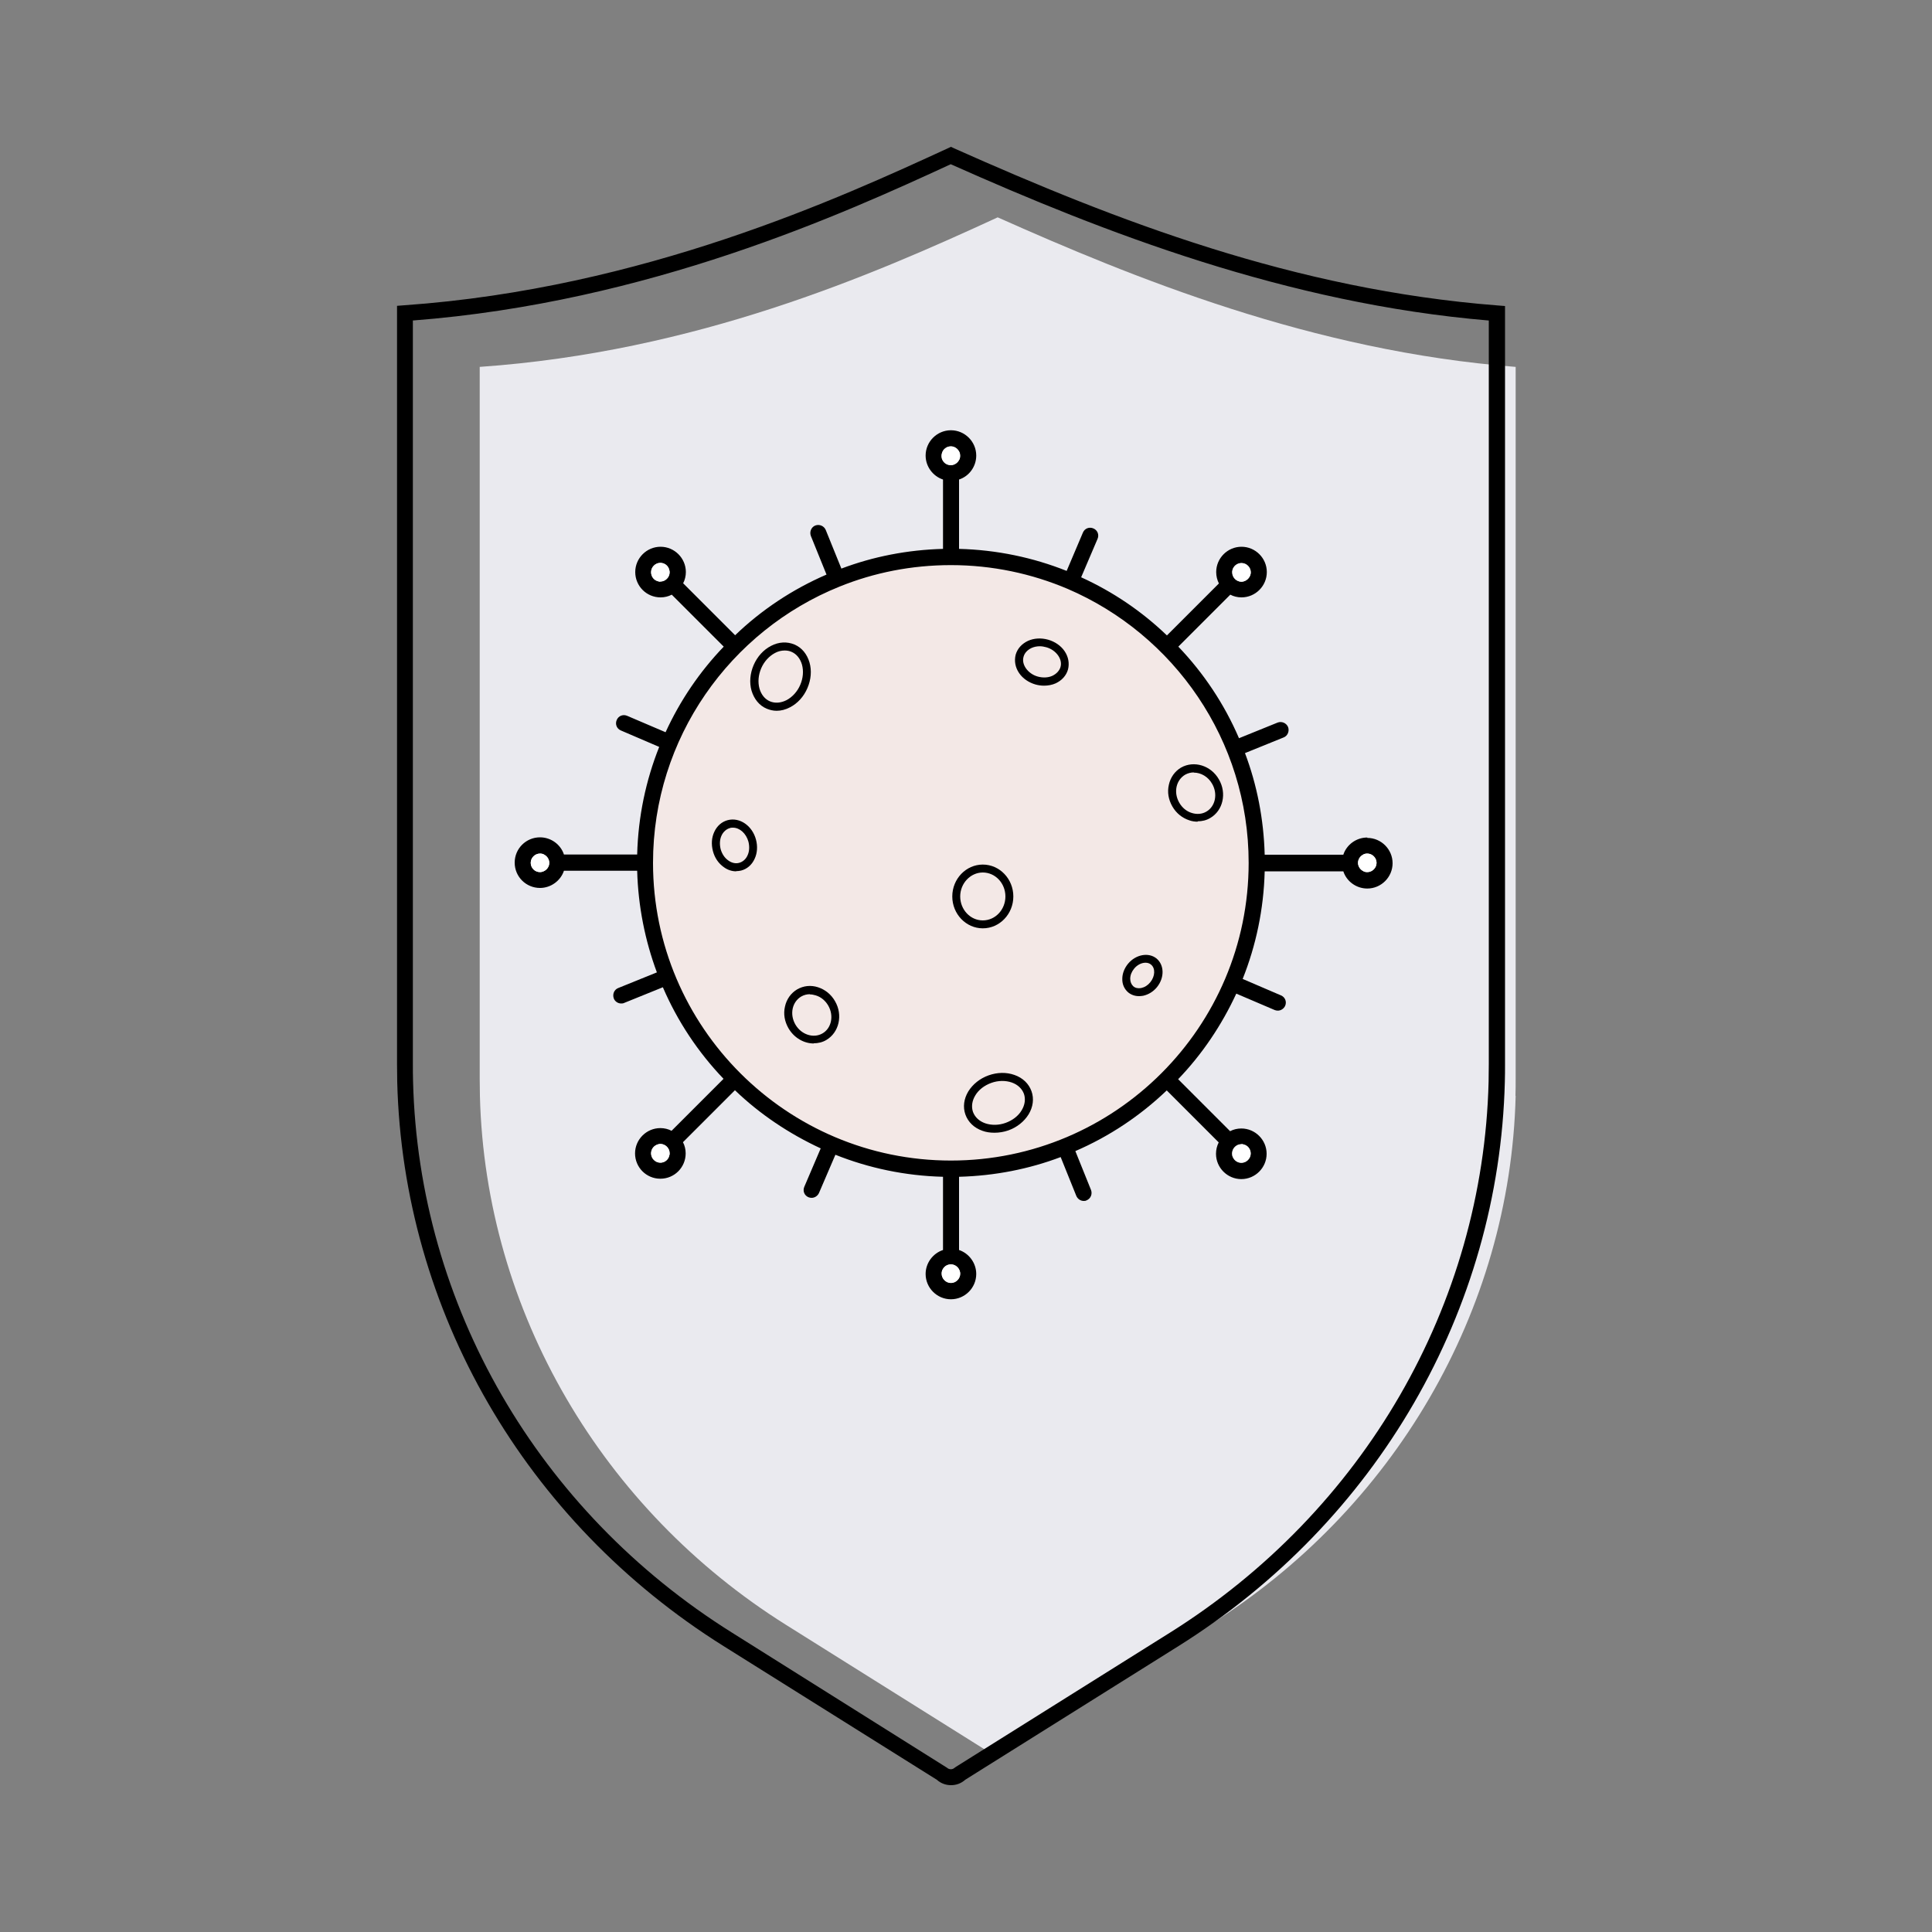 <svg fill="none" height="100" viewBox="0 0 100 100" width="100" xmlns="http://www.w3.org/2000/svg" xmlns:xlink="http://www.w3.org/1999/xlink"><rect x="0" y="0" width="100" height="100" fill="#808080" stroke="none"/><clipPath id="a"><path d="m0 0h100v100h-100z"/></clipPath><g clip-path="url(#a)"><path d="m78.45 56.72c-.28 11.19-6.36 21.44-15.84 27.38l-10.51 6.59c-.25.25-.66.25-.91 0l-10.51-6.59c-9.48-5.95-15.56-16.19-15.84-27.38 0-.29-.01-.59-.01-.88v-36.85c11.16-.78 20.26-4.72 26.81-7.74 6.98 3.11 16.3 6.93 26.81 7.74v36.85c0 .29 0 .59-.01.88z" fill="#eaeaef"/><path d="m49.22 92.4c-.26 0-.52-.09-.73-.28l-11.04-6.92c-10.28-6.44-16.59-17.36-16.89-29.2 0-.31-.01-.63-.01-.94v-39.23l.38-.03c12.37-.87 22.62-5.59 28.12-8.12l.17-.08.17.08c8.39 3.74 17.6 7.31 28.13 8.13l.38.03v39.22c0 .31-0.0.63-.01.94-.3 11.84-6.62 22.76-16.89 29.2l-11.04 6.92c-.21.19-.47.28-.73.28zm-27.85-75.8v38.46c0 .31-0.0.61.01.92.29 11.57 6.46 22.23 16.5 28.52l11.14 7c.11.1.28.1.39 0l.07-.05 11.07-6.94c10.04-6.29 16.21-16.96 16.5-28.52 0-.31.01-.61.01-.92v-38.48c-10.45-.88-19.93-4.56-27.85-8.09-5.53 2.55-15.63 7.15-27.85 8.09z" fill="#000"/><path d="m49.22 60.49c8.743 0 15.83-7.087 15.83-15.83s-7.087-15.83-15.83-15.83-15.83 7.087-15.83 15.83 7.087 15.83 15.83 15.83z" fill="#f3e8e6"/><path d="m70.77 43.35c-.57 0-1.07.37-1.24.89h-4.07c-.05-1.85-.4-3.62-1.02-5.26l2-.81c.21-.08.31-.33.23-.54-.09-.21-.33-.31-.54-.23l-2 .81c-.76-1.77-1.83-3.37-3.14-4.74l2.69-2.69c.17.09.37.14.58.14.72 0 1.31-.59 1.31-1.31s-.59-1.31-1.31-1.31-1.31.59-1.31 1.31c0 .21.05.41.14.59l-2.69 2.69c-1.29-1.24-2.79-2.26-4.44-3.01l.85-1.99c.09-.21 0-.45-.22-.54-.21-.09-.45 0-.54.22l-.84 1.98c-1.73-.69-3.61-1.09-5.57-1.14v-3.59c.52-.17.89-.67.89-1.24 0-.72-.59-1.31-1.31-1.31s-1.31.59-1.31 1.31c0 .57.38 1.07.9 1.24v3.59c-1.85.05-3.62.4-5.26 1.02l-.81-2c-.09-.21-.33-.31-.54-.23s-.31.33-.23.54l.81 2c-1.76.76-3.37 1.83-4.73 3.14l-2.69-2.69c.09-.17.14-.38.14-.58 0-.72-.59-1.31-1.31-1.31s-1.31.59-1.31 1.31.58 1.31 1.31 1.31c.21 0 .41-.05.58-.14l2.69 2.69c-1.24 1.29-2.26 2.79-3.01 4.43l-1.99-.85c-.21-.09-.45 0-.54.22-.09.21 0 .45.22.54l1.98.85c-.69 1.73-1.09 3.61-1.14 5.57h-3.79c-.17-.52-.67-.89-1.24-.89-.72 0-1.31.58-1.31 1.31s.59 1.31 1.31 1.31c.57 0 1.07-.38 1.24-.89h3.79c.05 1.84.41 3.62 1.02 5.26l-2 .81c-.21.08-.31.32-.23.54.06.16.22.26.38.26.05 0 .1 0 .16-.03l2-.81c.76 1.77 1.83 3.37 3.14 4.74l-2.69 2.69c-.17-.09-.37-.14-.58-.14-.72 0-1.31.59-1.31 1.31s.58 1.31 1.31 1.31 1.31-.59 1.31-1.31c0-.21-.05-.41-.14-.58l2.69-2.69c1.29 1.24 2.8 2.25 4.44 3.01l-.85 1.99c-.09.21 0 .45.22.54.05.02.11.03.16.03.16 0 .31-.1.38-.25l.85-1.98c1.73.69 3.61 1.09 5.57 1.14v3.79c-.52.17-.9.67-.9 1.24 0 .72.59 1.31 1.31 1.31s1.31-.59 1.31-1.31c0-.57-.38-1.07-.89-1.24v-3.79c1.85-.05 3.62-.4 5.26-1.02l.81 2.01c.07.16.22.26.38.26.05 0 .1 0 .15-.03.22-.09.31-.33.23-.54l-.81-2.01c1.76-.76 3.36-1.83 4.73-3.14l2.69 2.69c-.09.18-.14.38-.14.59 0 .72.59 1.31 1.31 1.31s1.31-.59 1.31-1.31-.59-1.31-1.31-1.31c-.21 0-.41.05-.58.14l-2.69-2.69c1.24-1.29 2.25-2.79 3.01-4.43l1.99.85c.05.02.11.03.16.03.16 0 .31-.1.38-.25.09-.21 0-.45-.22-.54l-1.98-.85c.69-1.73 1.09-3.61 1.14-5.57h4.07c.17.52.67.89 1.24.89.72 0 1.31-.59 1.31-1.31s-.59-1.31-1.31-1.31zm-6.98-13.84c.05-.21.24-.37.47-.37.26 0 .48.22.48.48 0 .22-.16.41-.36.47-.04.01-.08.02-.12.02-.26 0-.48-.22-.48-.48 0-.04 0-.08.01-.11zm-29.61.6s-.08 0-.12-.02c-.21-.05-.36-.24-.36-.47 0-.26.22-.48.48-.48.22 0 .41.15.46.36.01.04.02.08.02.12 0 .26-.22.48-.48.48zm.46 29.71c-.05.21-.24.36-.46.36-.26 0-.48-.22-.48-.48 0-.23.15-.41.36-.47.04-.01.08-.02.12-.02.26 0 .48.22.48.48 0 .04 0 .08-.02.12zm29.61-.6s.08 0 .12.02c.21.05.36.24.36.47 0 .26-.22.48-.48.48-.23 0-.41-.16-.47-.37 0-.03-.01-.07-.01-.11 0-.27.22-.48.48-.48zm-15.52-35.62c0-.1.03-.18.07-.26.09-.14.24-.23.41-.23s.33.1.41.24c.05.07.07.16.07.25s-.02.17-.07.24c-.08.14-.24.24-.41.24s-.33-.09-.41-.23c-.05-.07-.07-.16-.07-.25zm-20.78 21.54c-.27 0-.48-.22-.48-.48s.22-.48.48-.48c.09 0 .17.02.24.07.14.08.24.24.24.41s-.1.33-.24.41c-.07.04-.15.07-.24.07zm21.75 20.79c0 .26-.22.48-.48.48s-.48-.22-.48-.48c0-.09.02-.18.07-.25.08-.14.24-.23.41-.23s.33.1.41.24c.04.07.07.15.07.24zm-.48-5.86c-8.5 0-15.42-6.91-15.42-15.41 0-6.46 4-12.02 9.66-14.3 1.78-.72 3.72-1.11 5.76-1.11 2.14 0 4.18.44 6.04 1.23 5.5 2.36 9.37 7.83 9.37 14.18 0 8.5-6.91 15.41-15.41 15.41zm21.55-14.93c-.09 0-.17-.02-.24-.07-.14-.08-.24-.24-.24-.41s.1-.33.24-.41c.07-.05.15-.07.24-.07.26 0 .48.22.48.48s-.22.48-.48.48z" fill="#000"/><path d="m49.7 23.59c0 .09-.02.17-.07.24-.08.14-.24.24-.41.24s-.33-.09-.41-.23c-.05-.07-.07-.16-.07-.25s.03-.18.07-.26c.09-.14.24-.23.41-.23s.33.1.41.24c.05.07.07.16.07.25z" fill="#fff"/><path d="m49.7 65.92c0 .26-.22.48-.48.48s-.48-.22-.48-.48c0-.09.02-.18.07-.25.08-.14.24-.23.41-.23s.33.1.41.24c.04.07.07.15.07.24z" fill="#fff"/><path d="m64.74 29.62c0 .22-.16.41-.36.47-.04.01-.08.02-.12.02-.26 0-.48-.22-.48-.48 0-.04 0-.08.01-.11.05-.21.24-.37.47-.37.26 0 .48.22.48.48z" fill="#fff"/><path d="m64.74 59.7c0 .26-.22.48-.48.48-.23 0-.41-.16-.47-.37 0-.03-.01-.07-.01-.11 0-.27.22-.48.48-.48.04 0 .08 0 .12.02.21.05.36.24.36.47z" fill="#fff"/><path d="m71.25 44.66c0 .26-.22.48-.48.48-.09 0-.17-.02-.24-.07-.14-.08-.24-.24-.24-.41s.1-.33.24-.41c.07-.05.15-.07.24-.07.26 0 .48.22.48.48z" fill="#fff"/><path d="m34.66 59.7s-0.0.08-.02.12c-.05.21-.24.36-.46.36-.26 0-.48-.22-.48-.48 0-.23.15-.41.36-.47.04-.01.08-.02.12-.02.26 0 .48.22.48.48z" fill="#fff"/><path d="m28.43 44.66c0 .18-.1.33-.24.41-.07.04-.15.07-.24.07-.27 0-.48-.22-.48-.48s.22-.48.48-.48c.09 0 .17.02.24.07.14.08.24.24.24.41z" fill="#fff"/><path d="m34.66 29.62c0 .26-.22.48-.48.48-.04 0-.08 0-.12-.02-.21-.05-.36-.24-.36-.47 0-.26.22-.48.48-.48.22 0 .41.15.46.36.01.04.02.08.02.12z" fill="#fff"/><g fill="#000"><path d="m40.2 36.79c-.18 0-.35-.04-.52-.11-.38-.16-.65-.5-.78-.93-.12-.42-.08-.89.11-1.33s.51-.79.9-.99c.4-.21.83-.23 1.21-.07s.65.49.78.93c.12.42.08.89-.11 1.33s-.51.79-.9.99c-.23.12-.46.18-.69.18zm.41-3.12c-.16 0-.34.04-.5.13-.3.16-.56.44-.71.79s-.18.72-.09 1.05c.09.31.28.55.54.66s.56.09.86-.06c.3-.16.56-.44.71-.79s.18-.72.09-1.05c-.09-.31-.28-.55-.54-.66-.11-.05-.23-.07-.35-.07z"/><path d="m51.47 58.63c-.22 0-.43-.03-.62-.1-.43-.15-.74-.45-.88-.84s-.08-.82.15-1.2c.23-.37.6-.67 1.05-.83s.92-.17 1.34-.02c.43.15.74.45.88.84s.08.82-.15 1.2c-.23.37-.6.67-1.05.83-.23.08-.48.12-.71.12zm-.16-2.58c-.36.13-.66.36-.83.65-.17.28-.21.58-.12.85.1.27.32.48.63.59.32.11.7.11 1.06-.02s.66-.36.83-.65c.17-.28.21-.58.12-.85-.1-.27-.32-.48-.63-.59-.32-.11-.7-.11-1.06.02z"/><path d="m61.99 42.53c-.14 0-.29-.02-.43-.07-.37-.12-.68-.37-.88-.72s-.27-.74-.18-1.12c.08-.38.31-.7.63-.89.67-.38 1.55-.11 1.96.61.42.72.21 1.62-.45 2-.2.12-.42.17-.65.17zm-.2-2.55c-.15 0-.31.04-.45.12-.22.13-.38.35-.44.62-.06.28-.01.57.14.83s.38.45.65.53c.26.08.53.06.75-.07.47-.27.6-.92.3-1.44-.21-.37-.58-.58-.95-.58z"/><path d="m42.12 54.01c-.51 0-1.02-.29-1.31-.79-.2-.35-.27-.74-.18-1.12.08-.38.31-.7.63-.89.33-.19.71-.23 1.08-.11s.68.37.88.72c.42.72.21 1.62-.45 2.01-.2.12-.43.17-.65.17zm-.2-2.55c-.16 0-.31.04-.45.12-.22.13-.38.35-.44.62-.06.28-.01.57.14.83.3.52.93.73 1.4.46s.6-.92.3-1.44c-.15-.26-.38-.45-.65-.53-.1-.03-.2-.05-.3-.05z"/><path d="m58.95 51.56c-.21 0-.4-.07-.55-.19-.2-.17-.32-.42-.31-.71 0-.27.11-.55.3-.78.4-.48 1.06-.6 1.47-.27.41.34.42 1 .02 1.49-.19.23-.44.38-.71.44-.07.01-.14.02-.21.02zm.34-1.73c-.2 0-.43.11-.59.31-.13.16-.2.34-.2.52 0 .16.06.3.16.39s.25.12.41.09c.18-.04.34-.14.47-.3.25-.31.27-.72.04-.91-.08-.07-.18-.1-.29-.1z"/><path d="m38.11 45.1c-.22 0-.45-.07-.65-.22-.27-.19-.47-.48-.56-.83s-.07-.69.07-.99c.14-.31.39-.53.7-.61.62-.16 1.27.29 1.46 1.01.09.34.07.69-.07.99-.14.31-.39.53-.7.61-.09.02-.17.03-.26.03zm-.18-2.26c-.05 0-.1 0-.15.02-.18.05-.34.19-.43.38-.1.21-.11.46-.05.71.07.25.21.46.4.59.18.13.38.17.56.12s.34-.18.43-.38c.1-.21.11-.46.05-.71-.12-.44-.46-.73-.8-.73z"/><path d="m54.04 35.49c-.15 0-.29-.02-.44-.06-.35-.1-.66-.31-.85-.59-.2-.29-.26-.63-.18-.95.09-.32.32-.57.64-.72.31-.14.68-.16 1.04-.06.35.1.66.31.85.59.2.29.26.63.18.95-.09.32-.32.57-.64.72-.18.08-.39.12-.6.12zm-.22-2.04c-.15 0-.3.03-.43.09-.21.1-.36.26-.41.45-.06.2-.01.41.12.6.14.2.36.36.62.43s.53.06.75-.04c.21-.1.36-.26.42-.45.06-.2.01-.41-.12-.6-.14-.2-.36-.36-.62-.43-.11-.03-.22-.05-.33-.05z"/><path d="m50.87 48.05c-.87 0-1.58-.74-1.58-1.65s.71-1.65 1.58-1.65 1.58.74 1.58 1.65-.71 1.65-1.58 1.65zm0-2.89c-.64 0-1.17.56-1.17 1.24s.52 1.24 1.17 1.24 1.17-.56 1.17-1.24-.52-1.24-1.17-1.24z"/></g></g></svg>